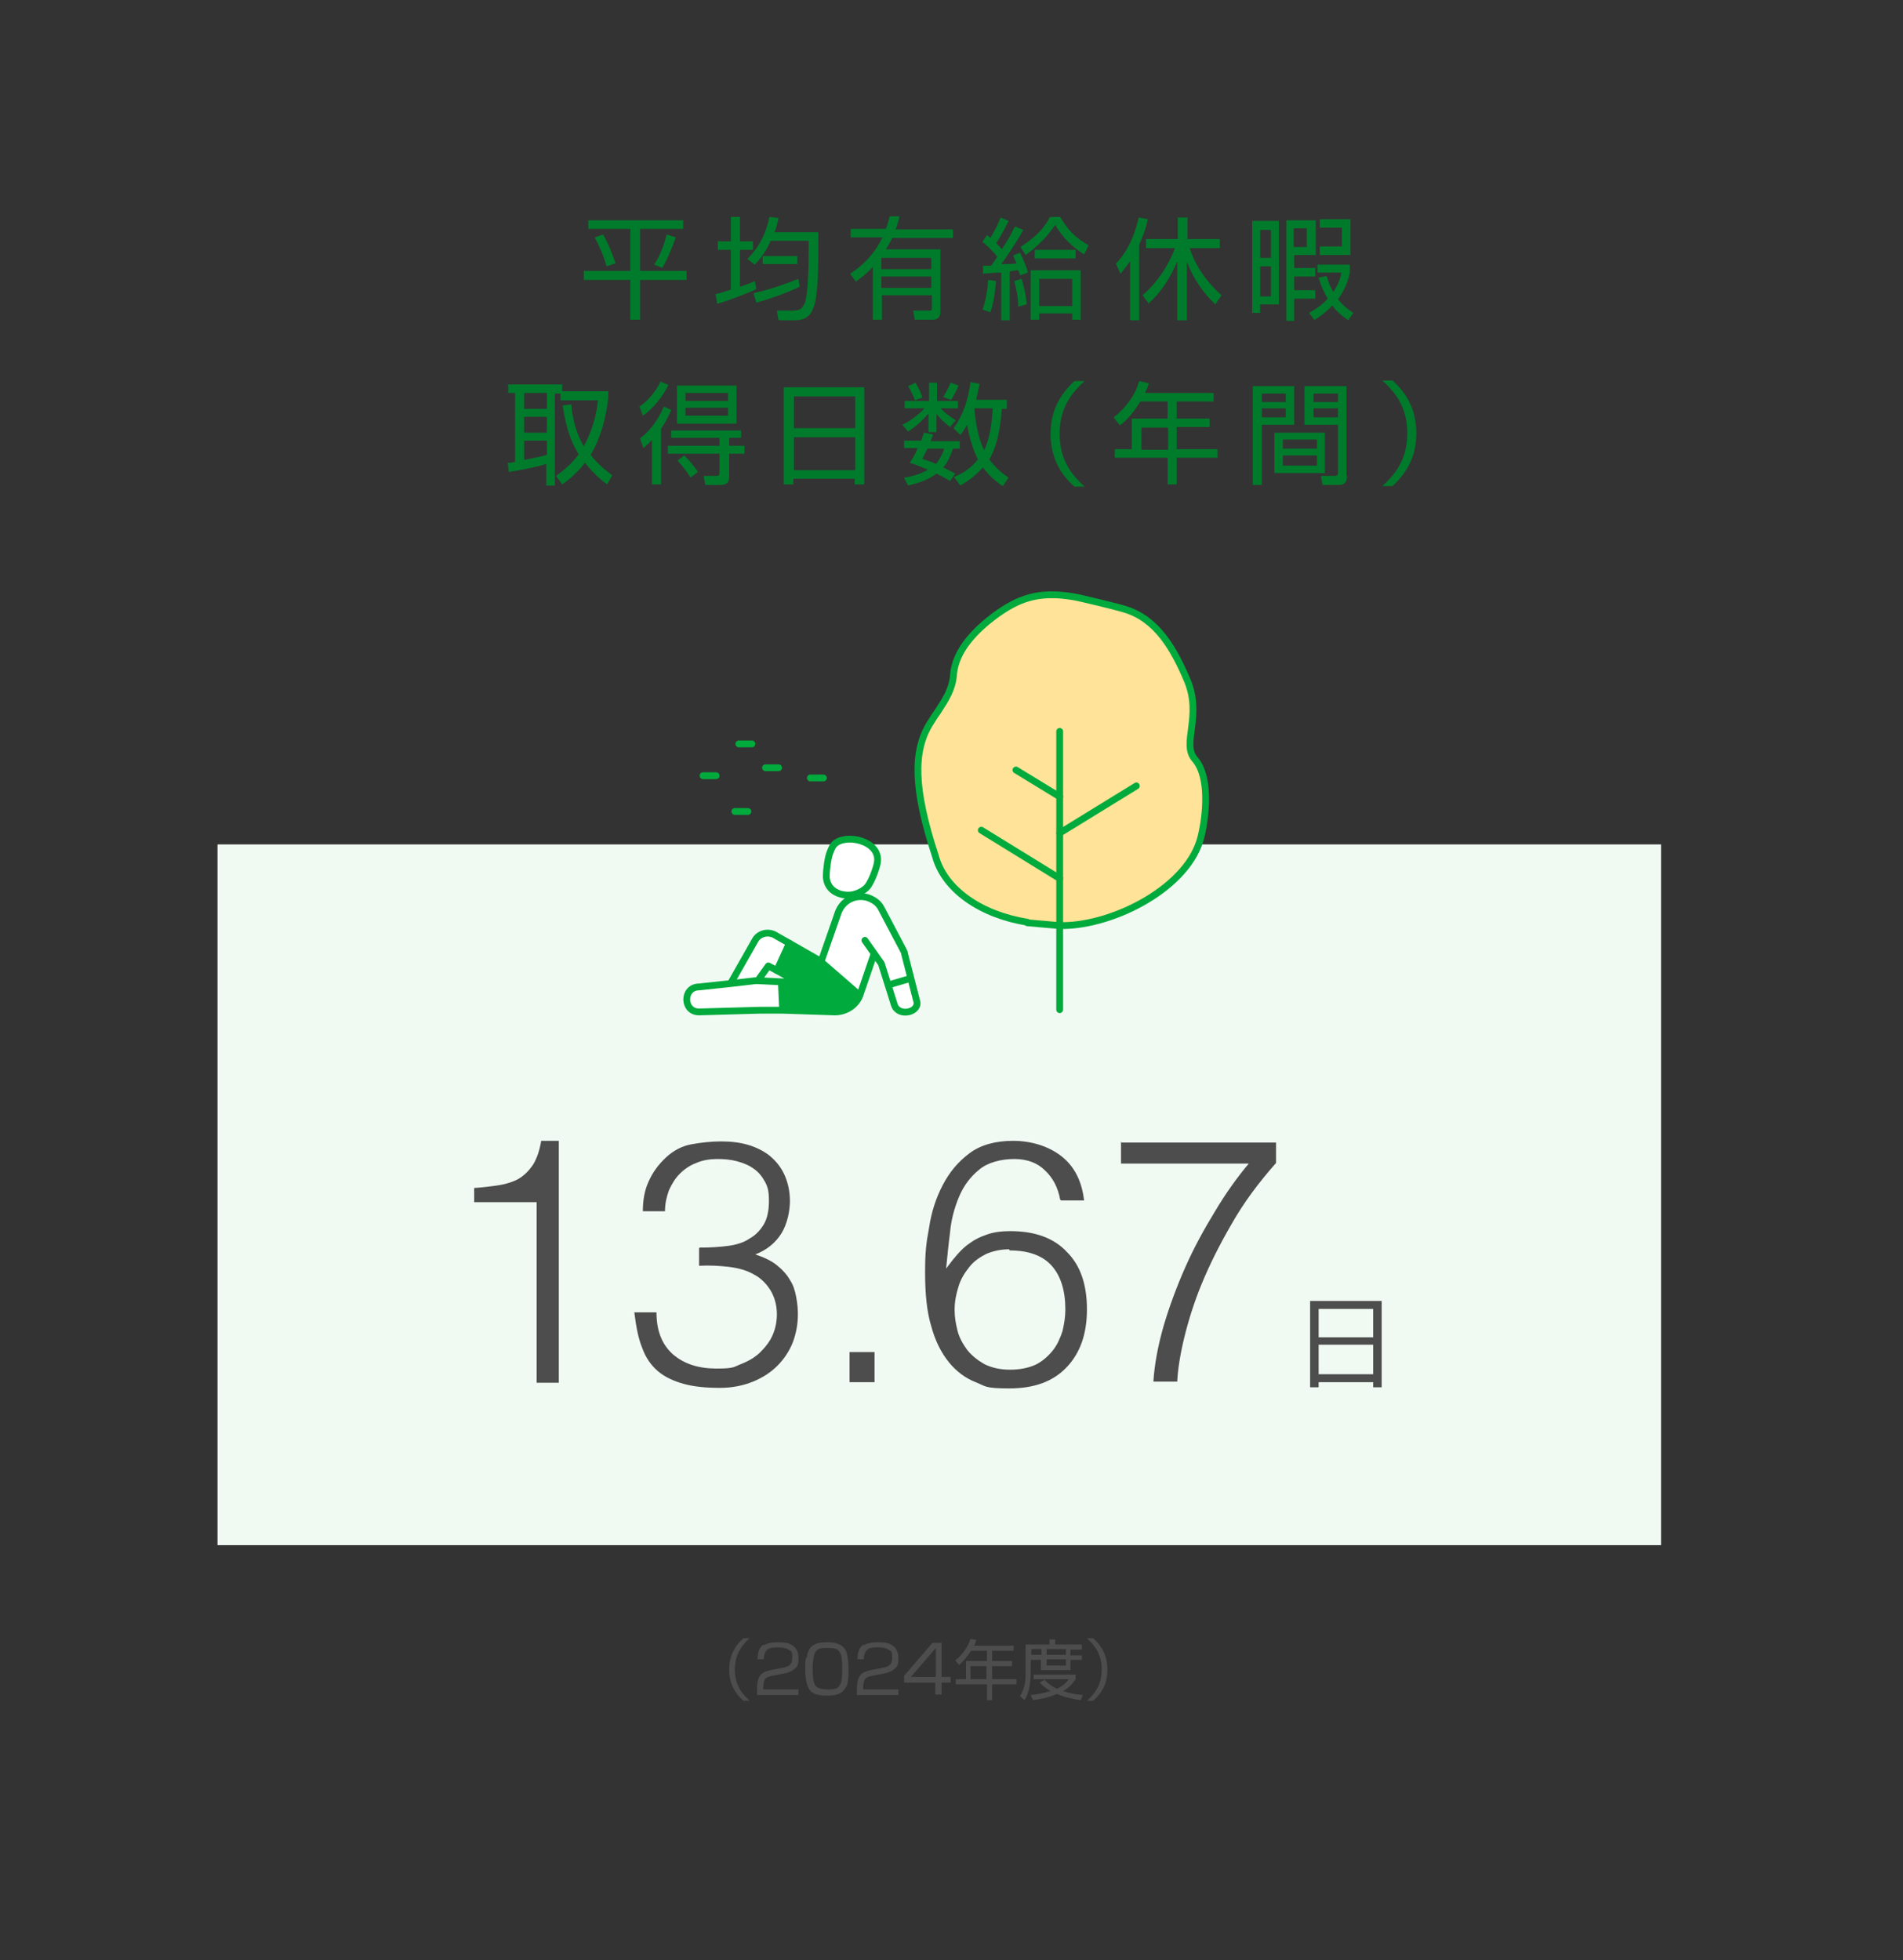 <?xml version="1.0" encoding="UTF-8"?>
<svg id="_レイヤー_2" xmlns="http://www.w3.org/2000/svg" version="1.1" viewBox="0 0 335.1 345.2">
  <rect x="0" y="0" width="335.1" height="345.2" fill="#333333" stroke="none"/>
  <!-- Generator: Adobe Illustrator 29.0.0, SVG Export Plug-In . SVG Version: 2.1.0 Build 186)  -->
  <defs>
    <style>
      .st0, .st1 {
        fill: none;
      }

      .st2 {
        fill: #00aa3c;
      }

      .st1 {
        stroke: #00aa3c;
        stroke-linecap: round;
        stroke-linejoin: round;
        stroke-width: 1.2px;
      }

      .st3 {
        fill: #4d4d4d;
      }

      .st4 {
        fill: #fff;
      }

      .st5 {
        fill: #007b2b;
      }

      .st6 {
        fill: #ffe399;
      }

      .st7 {
        fill: #f0faf3;
      }
    </style>
  </defs>
  <rect class="st0" width="335.1" height="345.2"/>
  <g>
    <g>
      <path class="st5" d="M120.3,38.8v1.5h-7.6v7.4h8.2v1.6h-8.2v7h-1.7v-7h-8.2v-1.6h8.2v-7.4h-7.4v-1.5h16.7ZM108.3,46.4l-1.5.5c-.5-1.8-1.2-3.5-2.1-5.1l1.5-.5c.9,1.6,1.6,3.3,2.2,5.1ZM116.7,47.2l-1.5-.6c1.1-1.7,1.7-3.4,2.2-5.3l1.6.5c-.7,1.9-1.4,3.7-2.4,5.4Z"/>
      <path class="st5" d="M132.9,49.5l.3,1.4c-1.7.8-5.1,2.1-6.9,2.6l-.3-1.7c.9-.2,1.8-.5,2.7-.8v-7h-2.3v-1.5h2.3v-4.3h1.6v4.3h2.3v1.5h-2.3v6.5c.9-.3,1.8-.6,2.6-1ZM132.9,46.6l-1.3-1c2.1-2.1,3.3-4.5,3.9-7.4l1.6.2c-.2.9-.4,1.7-.7,2.5h7.7v2c0,3.5,0,9-.8,11.1-.6,1.8-1.6,2.4-3.5,2.4h-2.7l-.3-1.7h2.7c1.2,0,1.7-.2,2.2-1.3.6-1.5.7-6.6.7-9.6v-1.4h-6.7c-.6,1.5-1.7,3.1-2.8,4.2ZM132.8,51.6c2.7-.6,5.3-1.5,7.8-2.5l.2,1.4c-2.3,1.1-5.1,2.1-7.6,2.8l-.5-1.6ZM140.4,46.5h-6.1v-1.4h6.1v1.4Z"/>
      <path class="st5" d="M156.7,38.1h1.7c-.2.8-.4,1.6-.7,2.3h10.1v1.5h-10.7c-.3.7-.7,1.3-1.1,2h9.6v10.9c0,1-.4,1.5-1.4,1.5h-3.1l-.3-1.6h2.9c.4,0,.4-.2.4-.5v-2.2h-8.8v4.3h-1.6v-9.3c-.9,1-1.9,1.8-3,2.6l-1-1.4c2.5-1.6,4.4-3.7,5.7-6.4h-5.6v-1.5h6.2c.3-.8.5-1.5.7-2.3ZM155.2,45.4v2h8.8v-2h-8.8ZM155.2,48.7v2h8.8v-2h-8.8Z"/>
      <path class="st5" d="M174.4,55l-1.4-.5c.6-1.5.9-3.5,1-5.2l1.4.2c-.2,1.9-.4,3.7-1,5.5ZM178.8,39.9l1.4.6c-.9,1.6-2.8,4.6-3.9,6,.9,0,1.8,0,2.7-.1-.2-.5-.4-.9-.6-1.4l1.2-.5c.5.9,1.2,2.6,1.4,3.5l-1.4.5c0-.3-.2-.6-.3-.9-.5,0-1,.1-1.5.2v8.6h-1.5v-8.4c-1.1,0-2.1.1-3.2.2v-1.4c.4,0,.9,0,1.4,0,.4-.5.8-1.1,1.1-1.6-.5-.7-1.9-2.1-2.6-2.6l.8-1.2c.2.2.4.3.6.5.6-1,1.4-2.5,1.8-3.6l1.4.6c-.6,1.2-1.4,2.8-2.2,3.9.4.4.7.7,1,1.1.8-1.2,1.6-2.5,2.2-3.8ZM180.8,53.6l-1.5.4c0-1.5-.3-3-.7-4.5l1.3-.4c.4,1.4.8,3,.9,4.5ZM179.8,43.4c2.2-1.4,3.9-2.9,5.1-5.2h1.8c1.3,2.3,2.7,3.7,5,5l-.8,1.6c-2.1-1.3-3.8-3-5.1-5.2-1.4,2.1-3.1,3.8-5.2,5.3l-.9-1.4ZM190.3,56.3h-1.5v-1.1h-5.8v1.1h-1.5v-8.7h8.8v8.7ZM182.2,45.5v-1.5h7.2v1.5h-7.2ZM183,49.1v4.8h5.8v-4.8h-5.8Z"/>
      <path class="st5" d="M200.6,56.4h-1.6v-10.4c-.6.8-1,1.4-1.7,2.2l-.8-1.8c2.1-2.1,3.4-5.2,4-8.1l1.6.3c-.3,1.6-.8,2.9-1.5,4.5v13.4ZM202.3,53.5l-1.1-1.5c2.6-2.3,4.5-5.1,5.7-8.3h-5.1v-1.6h5.6v-3.8h1.7v3.8h5.7v1.6h-5.3c1,3.2,3.1,6.1,5.6,8.3l-1.1,1.6c-2.2-2.1-3.9-4.6-5-7.5v10.3h-1.7v-10.4c-1.1,2.8-2.9,5.5-5.1,7.5Z"/>
      <path class="st5" d="M225.2,53.6h-3.3v1.5h-1.4v-16.2h4.7v14.6ZM221.9,40.5v4.9h1.9v-4.9h-1.9ZM221.9,46.9v5.3h1.9v-5.3h-1.9ZM231.6,44.9h-3.7v2.3h3.7v1.5h-3.7v2.4h3.7v1.5h-3.7v3.9h-1.4v-17.7h5.2v6.2ZM227.8,40.2v3.3h2.3v-3.3h-2.3ZM231.5,56.4l-1-1.3c1.3-.7,2.3-1.4,3.3-2.5-.7-1.2-1.2-2.3-1.6-3.7l1.4-.3c.3,1,.6,1.9,1.2,2.8.7-1.1,1.2-2.1,1.4-3.4h-4.2v-1.4h5.7v1.4c-.4,1.8-1,3.2-2.1,4.7.8,1,1.6,1.7,2.7,2.4l-.9,1.3c-1.1-.8-2-1.5-2.8-2.6-1,1.1-2,1.8-3.2,2.6ZM237.8,44.9h-5.4v-1.5h3.9v-3.3h-3.9v-1.5h5.4v6.2Z"/>
      <path class="st5" d="M107.1,68.9v1.2c-.4,3.5-1.3,7-3.1,10,1.1,1.4,2.3,2.5,3.8,3.6l-.9,1.6c-1.5-1.1-2.7-2.3-3.9-3.8-1.2,1.5-2.4,2.7-4,3.8l-1.1-1.5c1.6-1.1,2.9-2.3,4-3.8-1.6-2.5-2.4-5.6-2.8-8.6l1.5-.2c.2,2.6.9,5.2,2.2,7.4,1.4-2.6,2.2-5.3,2.5-8.1h-6.6v-1.2h-1v16.2h-1.5v-3.8c-1.5.5-5,1.2-6.6,1.4l-.2-1.6c.4,0,.9,0,1.3-.2v-12.1h-1.2v-1.5h9.5v1.2h8.1ZM92.3,69.2v2.8h4v-2.8h-4ZM92.3,73.4v2.8h4v-2.8h-4ZM96.3,77.6h-4v3.4c1.3-.3,2.7-.5,4-.9v-2.5Z"/>
      <path class="st5" d="M117.7,67.8c-1,2-2.6,4.1-4.5,5.4l-.6-1.6c1.5-1,3-2.8,3.7-4.4l1.4.6ZM113.3,78.9l-.6-1.7c1.9-1.4,3.3-3.5,4.2-5.6l1.3.6c-.5,1.2-1.1,2.3-1.8,3.3v9.8h-1.6v-7.8c-.5.5-.9.9-1.5,1.4ZM130.6,77.1h-2.2v1.4h2.7v1.4h-2.7v3.9c0,1.2-.4,1.6-1.6,1.6h-2.6l-.3-1.6h2.2c.5,0,.6-.2.6-.6v-3.3h-9.1v-1.4h9.1v-1.4h-8.5v-1.3h12.3v1.3ZM129.7,74.6h-10.5v-6.7h10.5v6.7ZM119.3,81.1l1.2-.9c.9.9,1.7,1.9,2.4,2.9l-1.3,1c-.6-1-1.5-2.1-2.3-3ZM120.7,69.2v1.4h7.5v-1.4h-7.5ZM120.7,71.8v1.4h7.5v-1.4h-7.5Z"/>
      <path class="st5" d="M152.2,68.2v17.1h-1.7v-1h-10.8v1h-1.7v-17.1h14.1ZM150.6,75.4v-5.6h-10.8v5.6h10.8ZM139.8,82.8h10.8v-5.8h-10.8v5.8Z"/>
      <path class="st5" d="M159.3,71.9v-1.3h4.3v-3.2h1.4v3.2h3.7v1.3h-3.1c.9.9,1.7,1.5,2.7,2.1l-1,1.2c-1-.8-1.6-1.3-2.4-2.3v3.2h-1.4v-3.3c-1.1,1.3-2.1,2.2-3.6,3.2l-1-1.2c1.3-.6,2.9-1.8,3.9-2.9h-3.6ZM162.8,76.2l1.5.3c-.1.4-.3.8-.4,1.2h5.1v1.3h-1.2c-.4,1.2-.9,2.4-1.7,3.3.7.4,1.4.7,2.1,1.1l-.9,1.3c-.8-.5-1.6-.9-2.4-1.3-1.4,1.1-3.3,1.7-5,2.1l-.7-1.4c1.4-.2,2.9-.6,4.2-1.4-1.1-.4-2.1-.9-3.2-1.2.6-.9,1-1.6,1.4-2.6h-2.4v-1.3h3c.2-.5.4-1,.5-1.5ZM162.4,70l-1.3.5c-.3-.9-.7-1.7-1.2-2.5l1.3-.6c.5.8.9,1.6,1.2,2.5ZM166.2,79h-2.9c-.3.7-.6,1.2-.9,1.8.8.3,1.6.5,2.4.9.7-.8,1.1-1.7,1.5-2.7ZM167.4,70.4l-1.3-.5c.5-.8.9-1.6,1.3-2.5l1.4.5c-.4.9-.8,1.7-1.3,2.5ZM177.3,70.4v1.6h-.9c-.2,2.9-.7,6.4-2.2,8.9,1,1.3,2,2.3,3.4,3.2l-1,1.5c-1.4-.9-2.5-1.9-3.5-3.3-1.2,1.3-2.4,2.3-4,3.2l-1.1-1.5c1.7-.7,3-1.6,4.2-3.1-.9-1.7-1.6-4.3-1.9-6.1-.4.7-.7,1.2-1.2,1.8l-1.2-1.2c1.8-2.4,2.6-5.2,3-8.1l1.6.3c-.2,1-.4,1.9-.6,2.8h5.2ZM171.6,72.2c.2,2.3.7,5.1,1.7,7.1,1-2,1.4-5.1,1.5-7.4h-3.2c0,0,0,.2,0,.3Z"/>
      <path class="st5" d="M191,67.1c-2.9,2.6-4.4,5.3-4.4,9.3s1.5,6.7,4.4,9.3h-1.8c-2.8-2.5-4.2-5.5-4.2-9.3s1.4-6.7,4.2-9.3h1.8Z"/>
      <path class="st5" d="M213.7,69.2v1.5h-6.5v3h5.8v1.5h-5.8v3.9h7.2v1.5h-7.2v4.7h-1.6v-4.7h-9.3v-1.5h3v-5.4h6.3v-3h-4.8c-1,1.6-2.1,3.1-3.6,4.2l-1.1-1.4c2.1-1.6,3.8-3.9,4.5-6.4l1.7.4c-.2.7-.4,1.1-.7,1.7h12ZM201,75.3v3.9h4.7v-3.9h-4.7Z"/>
      <path class="st5" d="M227.9,68v6.8h-5.7v10.6h-1.6v-17.4h7.2ZM222.2,69.3v1.5h4.2v-1.5h-4.2ZM222.2,71.9v1.6h4.2v-1.6h-4.2ZM233.3,83.3h-8.9v-7.1h8.9v7.1ZM225.9,77.4v1.6h6v-1.6h-6ZM225.9,80.2v1.8h6v-1.8h-6ZM237.2,83.8c0,.9-.3,1.6-1.4,1.6h-2.9l-.3-1.6h2.4c.4,0,.6-.1.6-.5v-8.5h-5.9v-6.8h7.4v15.8ZM231.3,69.3v1.5h4.3v-1.5h-4.3ZM231.3,71.9v1.6h4.3v-1.6h-4.3Z"/>
      <path class="st5" d="M249.4,76.3c0,3.8-1.4,6.7-4.2,9.3h-1.8c2.9-2.6,4.4-5.3,4.4-9.3s-1.5-6.7-4.4-9.3h1.8c2.8,2.5,4.2,5.5,4.2,9.3Z"/>
    </g>
    <g>
      <rect class="st7" x="38.3" y="148.7" width="254.2" height="123.4"/>
      <g>
        <path class="st3" d="M132,288.5c-1.7,1.5-2.6,3.2-2.6,5.5s.9,4,2.6,5.5h-1.1c-1.7-1.5-2.5-3.3-2.5-5.5s.8-4,2.5-5.5h1.1Z"/>
        <path class="st3" d="M134.6,289.7c.6-.4,1.5-.5,2.5-.5s1.9.1,2.5.6c.6.4,1,1.1,1,2.2s-.1,1.4-.6,1.8c-.5.5-1.3.8-1.9.9l-2.1.4c-1.1.2-1.6.5-1.6,2.1v.3h6.2v1h-7.3v-.7c0-1,0-2,.6-2.8.4-.5,1-.7,1.8-.9l2.1-.4c1.1-.2,1.7-.5,1.7-1.8s-.2-1.1-.5-1.3c-.5-.4-1.2-.5-2-.5s-1.8,0-2.2.8c-.2.4-.3.8-.3,1.3h-1.1c0-1.4.4-2.2,1.1-2.6Z"/>
        <path class="st3" d="M142.1,291.9c0-.6.2-1.1.5-1.6.7-1,2-1.1,3.1-1.1s2.7.2,3.3,1.6c.3.8.4,2,.4,3.2s0,1.3-.1,1.9c0,.6-.2,1.1-.6,1.6-.7,1-2,1.1-3.1,1.1s-2.4-.1-3.1-1.1c-.6-.9-.7-2.5-.7-3.6s0-1.4.1-1.9ZM147.9,291c-.4-.8-1.3-.8-2.2-.8s-1.7,0-2.1.7c-.4.6-.5,2.2-.5,2.9s0,2.2.4,2.9c.4.7,1.4.8,2.3.8s1.7,0,2.1-.8c.4-.6.4-1.8.4-2.8s0-2.2-.4-2.9Z"/>
        <path class="st3" d="M152.2,289.7c.6-.4,1.5-.5,2.5-.5s1.9.1,2.5.6c.6.4,1,1.1,1,2.2s-.1,1.4-.6,1.8c-.5.5-1.3.8-1.9.9l-2.1.4c-1.1.2-1.6.5-1.6,2.1v.3h6.2v1h-7.3v-.7c0-1,0-2,.6-2.8.4-.5,1-.7,1.8-.9l2.1-.4c1.1-.2,1.7-.5,1.7-1.8s-.2-1.1-.5-1.3c-.5-.4-1.2-.5-2-.5s-1.8,0-2.2.8c-.2.4-.3.8-.3,1.3h-1.1c0-1.4.4-2.2,1.1-2.6Z"/>
        <path class="st3" d="M165.8,289.3v6h1.6v1h-1.6v2.1h-1.1v-2.1h-5.5v-1.2l5-5.8h1.6ZM160.4,295.3h4.4v-5.1l-4.4,5.1Z"/>
        <path class="st3" d="M178.5,289.8v.9h-3.8v1.8h3.5v.9h-3.5v2.3h4.3v.9h-4.3v2.8h-.9v-2.8h-5.5v-.9h1.8v-3.2h3.7v-1.8h-2.8c-.6.9-1.3,1.8-2.1,2.5l-.7-.8c1.2-.9,2.2-2.3,2.7-3.8l1,.2c-.1.4-.2.7-.4,1h7.1ZM170.9,293.4v2.3h2.8v-2.3h-2.8Z"/>
        <path class="st3" d="M184.8,289.6v-.9h1v.9h4.7v.9h-2v1h2v.8h-2v1.8h-5.2v-1.8h-1.8v2c0,1.7-.2,3.7-1.1,5.1l-.8-.7c.4-.6.6-1.2.8-1.9.2-.8.2-1.7.2-2.5v-4.7h4.2ZM190.7,298.5l-.4.9c-1.4-.2-2.8-.5-4.2-1.1-1.4.6-2.7.9-4.2,1.1l-.4-.9c1.2-.1,2.3-.4,3.5-.7-.7-.4-1.4-.9-1.9-1.5l.8-.5c.7.7,1.4,1.2,2.2,1.6.8-.4,1.6-.9,2.1-1.7h-6.2v-.8h7.4v.8c-.6.9-1.3,1.6-2.2,2.1,1.2.4,2.3.6,3.5.7ZM181.6,290.4v1h1.8v-1h-1.8ZM184.3,290.4v1h3.4v-1h-3.4ZM184.3,292.2v1.1h3.4v-1.1h-3.4Z"/>
        <path class="st3" d="M195,294c0,2.3-.8,4-2.5,5.5h-1.1c1.7-1.5,2.6-3.2,2.6-5.5s-.9-4-2.6-5.5h1.1c1.7,1.5,2.5,3.3,2.5,5.5Z"/>
      </g>
    </g>
    <g>
      <g>
        <path class="st3" d="M94.5,211.7h-11v-2.5c1.6-.1,3.1-.3,4.4-.5,1.3-.2,2.5-.6,3.4-1.1,1-.6,1.8-1.4,2.5-2.4.7-1.1,1.2-2.5,1.5-4.3h3.1v42.6h-3.9v-31.7Z"/>
        <path class="st3" d="M123.2,219.7c1.8,0,3.5-.1,5-.3s2.8-.6,3.8-1.3c1.1-.6,1.9-1.5,2.5-2.5.6-1,.9-2.4.9-4.1s-.2-2.5-.7-3.4c-.5-.9-1.1-1.7-2-2.3-.8-.6-1.8-1-2.9-1.3-1.1-.3-2.3-.4-3.5-.4s-2.6.2-3.7.7c-1.1.4-2.1,1.1-2.9,1.9-.8.8-1.4,1.8-1.9,2.9-.4,1.1-.7,2.3-.7,3.7h-3.9c0-1.9.3-3.7,1-5.2.7-1.6,1.7-3,3.1-4.3,1.3-1.2,2.8-2,4.5-2.3,1.7-.3,3.4-.5,5.2-.5s3.3.2,4.7.6,2.8,1.1,3.8,1.9c1.1.9,2,2,2.6,3.3.6,1.3,1,2.9,1,4.7s-.5,4.1-1.5,5.7c-1,1.6-2.5,2.9-4.6,3.7,1.5.5,2.8,1.1,3.8,1.9,1,.8,1.8,1.7,2.3,2.6.6.9.9,1.9,1.1,3,.2,1,.3,2.1.3,3,0,1.8-.3,3.4-.9,5-.6,1.5-1.5,2.9-2.7,4.1-1.2,1.2-2.6,2.1-4.3,2.8-1.7.7-3.7,1.1-5.8,1.1-2.5,0-4.6-.2-6.4-.7s-3.3-1.2-4.5-2.2c-1.2-1-2.2-2.4-2.8-4.1-.7-1.7-1.1-3.8-1.4-6.3h3.9c0,3.3,1,5.7,2.9,7.4,2,1.7,4.5,2.5,7.7,2.5s3-.3,4.3-.8c1.3-.5,2.5-1.2,3.4-2.1.9-.9,1.7-1.9,2.2-3.1.5-1.2.7-2.4.7-3.6,0-1.7-.5-3.2-1.2-4.3-.7-1.1-1.7-2.1-2.9-2.7-1.2-.7-2.7-1.1-4.3-1.3-1.7-.2-3.4-.3-5.3-.2v-3.1Z"/>
        <path class="st3" d="M149.6,243.4v-5.3h4.4v5.3h-4.4Z"/>
        <path class="st3" d="M186.7,211.3c-.4-2.2-1.3-3.9-2.7-5.2-1.3-1.3-3.1-2-5.4-2s-4.7.6-6.2,1.9c-1.5,1.2-2.7,2.8-3.5,4.7s-1.4,4-1.6,6.3c-.3,2.3-.5,4.4-.7,6.4.6-.8,1.2-1.6,1.9-2.4.7-.8,1.4-1.5,2.3-2.1.8-.6,1.8-1.1,3-1.5,1.1-.4,2.5-.6,4.1-.6,4.3,0,7.7,1.2,10,3.7,2.4,2.4,3.5,5.8,3.5,10.1s-1.2,7.7-3.6,10.2c-2.4,2.5-5.7,3.7-10.1,3.7s-4.1-.4-5.9-1.1c-1.8-.7-3.4-1.9-4.7-3.5s-2.4-3.7-3.1-6.3c-.8-2.6-1.1-5.8-1.1-9.5s.2-5.2.7-7.9c.4-2.7,1.2-5.2,2.4-7.5s2.7-4.1,4.7-5.6c2-1.5,4.6-2.2,7.7-2.2s6.2.9,8.5,2.7c2.3,1.8,3.6,4.4,4,7.8h-4ZM177.7,220c-1.5,0-2.8.3-4,.8-1.2.6-2.2,1.3-3,2.3-.8,1-1.5,2.1-1.9,3.4-.4,1.3-.7,2.6-.7,4.1s.2,2.4.5,3.7c.3,1.2.9,2.3,1.7,3.4.8,1,1.8,1.8,3,2.5,1.2.6,2.7,1,4.5,1s3.3-.3,4.6-.9c1.2-.6,2.2-1.5,3-2.5.8-1,1.3-2.2,1.7-3.4.3-1.3.5-2.5.5-3.8,0-3.3-.8-5.9-2.4-7.7-1.6-1.8-4.1-2.7-7.4-2.7Z"/>
        <path class="st3" d="M197.5,201.2h27.2v3.6c-3.1,3.5-5.7,7-7.8,10.7-2.1,3.6-3.9,7.2-5.3,10.6-1.4,3.4-2.4,6.7-3.1,9.6s-1.1,5.5-1.2,7.6h-4.2c.2-3.1.8-6.3,1.8-9.8,1-3.4,2.3-6.9,3.8-10.3s3.3-6.7,5.2-9.8c1.9-3.2,3.9-6,6-8.5h-22.5v-3.9Z"/>
      </g>
      <path class="st3" d="M243.3,229.1v15.2h-1.5v-.9h-9.6v.9h-1.5v-15.2h12.6ZM241.8,235.5v-5h-9.6v5h9.6ZM232.2,242h9.6v-5.2h-9.6v5.2Z"/>
    </g>
    <g>
      <g>
        <path class="st6" d="M186.6,162.9l-5.7-.5c-8.1-1.3-14.6-5.7-16.2-11.7-3.9-11.9-3.9-18.4-1-23.2.5-.8,1-1.6,1.5-2.3,1.3-2,2.5-3.8,2.7-6.3.3-4.5,4.1-8.1,7.3-10.5,4-2.9,7.5-4.4,13.9-3.3,1.2.2,7.8,1.8,9,2.2,5.6,1.7,8.6,6.9,11,12.6,2.6,6.3-1.1,11.1,1.3,13.8,2.7,3.1,2,9.9,1.1,13.6-2.1,8.9-15.3,15.7-24.5,15.7h-.4Z"/>
        <path class="st4" d="M156.6,173.4l3.3-1h.4c0-.1,1,3.8,1,3.8.7,2-3.1,3-3.9.8l-1.1-3.5h.3Z"/>
        <path class="st4" d="M159.3,167.9l1.1,4.3h-.4c0,.1-3.3,1.1-3.3,1.1h-.3c0,0-1.2-3.7-1.2-3.7l-1.2-1.7-.3.2-2.4,7-6.8-5.8,3-8.6c.7-2.2,3.1-3.3,5.3-2.6,1,.4,1.8.9,2.3,1.9l3.9,7.4c.1.2.2.4.2.6Z"/>
        <path class="st4" d="M146.9,148.7c1.9-2,8.2-.7,7.6,3.2-.2,1.1-1.1,3.6-1.9,4.4-.9.9-2.5,1.5-3.8,1.3-1.8-.2-3.2-1.3-3.3-3.2,0-1.3.3-3.5.7-4.4.2-.5.4-1,.7-1.3Z"/>
        <path class="st2" d="M139,166.1l5.6,3.2,6.8,5.8c-.6,1.8-2.5,2.9-4.4,2.9l-9.2-.2v-.4l-.2-4.5v-.3s2.8.1,2.8.1h0s-3.6-2-3.6-2l2.1-4.8Z"/>
        <path class="st4" d="M128.7,173.1l4.2-7.4c.7-1.4,2.5-1.8,3.8-.9l2.3,1.3-2.1,4.8-1.5-.8h0l-1.8,2.5h-.5s-4.3.5-4.3.5Z"/>
        <path class="st4" d="M137.6,173.1l.2,4.5v.4h-4c0,0-10.7.2-10.7.2-2.9,0-2.9-4.4,0-4.4l5.6-.6,4.3-.5h.5s4.1.2,4.1.2v.3Z"/>
      </g>
      <g>
        <path class="st1" d="M133.5,172.6l1.8-2.5h0l1.5.8,3.6,2h0s-2.8,0-2.8,0l-4.1-.2h-.5s-4.3.5-4.3.5l-5.6.6c-2.9,0-2.9,4.4,0,4.4l10.7-.3h4c0,0,9.2.3,9.2.3,1.9,0,3.7-1.1,4.4-2.9l2.4-7"/>
        <path class="st1" d="M152.3,165.6l1.7,2.4,1.2,1.7,1.2,3.8,1.1,3.5c.8,2.2,4.6,1.2,3.9-.8l-1-3.9-1.1-4.3c0-.2-.1-.4-.2-.6l-3.9-7.4c-.5-1-1.3-1.5-2.3-1.9-2.2-.7-4.5.4-5.3,2.6l-3,8.6-5.6-3.2-2.3-1.3c-1.3-.9-3.1-.5-3.8.9l-4.2,7.4"/>
        <path class="st1" d="M146.2,150c.2-.5.4-1,.7-1.3,1.9-2,8.2-.7,7.6,3.2-.2,1.1-1.1,3.6-1.9,4.4-.9.9-2.5,1.5-3.8,1.3-1.8-.2-3.2-1.3-3.3-3.2,0-1.3.3-3.5.7-4.4Z"/>
        <polyline class="st1" points="186.6 177.8 186.6 162.9 186.6 154.7 186.6 146.7 186.6 140.3 186.6 128.8"/>
        <path class="st1" d="M180.9,162.4c-8.1-1.3-14.6-5.7-16.2-11.7-3.9-11.9-3.9-18.4-1-23.2.5-.8,1-1.6,1.5-2.3,1.3-2,2.5-3.8,2.7-6.3.3-4.5,4.1-8.1,7.3-10.5,4-2.9,7.5-4.4,13.9-3.3,1.2.2,7.8,1.8,9,2.2,5.6,1.7,8.6,6.9,11,12.6,2.6,6.3-1.1,11.1,1.3,13.8,2.7,3.1,2,9.9,1.1,13.6-2.1,8.9-15.3,15.7-24.5,15.7h-.4s-5.7-.5-5.7-.5Z"/>
        <line class="st1" x1="186.6" y1="140.3" x2="178.9" y2="135.6"/>
        <line class="st1" x1="186.6" y1="146.7" x2="200.1" y2="138.4"/>
        <line class="st1" x1="186.6" y1="154.7" x2="172.8" y2="146.2"/>
        <line class="st1" x1="134.8" y1="135.2" x2="137.1" y2="135.2"/>
        <line class="st1" x1="129.4" y1="142.9" x2="131.7" y2="142.9"/>
        <line class="st1" x1="123.8" y1="136.6" x2="126.1" y2="136.6"/>
        <line class="st1" x1="142.7" y1="137" x2="145" y2="137"/>
        <line class="st1" x1="130.1" y1="131" x2="132.4" y2="131"/>
        <line class="st1" x1="144.5" y1="169.3" x2="151.3" y2="175.2"/>
        <line class="st1" x1="156.6" y1="173.4" x2="160" y2="172.4"/>
        <polyline class="st1" points="139 166.1 136.8 170.9 136.8 170.9"/>
        <line class="st1" x1="137.6" y1="173.1" x2="137.8" y2="177.5"/>
      </g>
    </g>
  </g>
</svg>